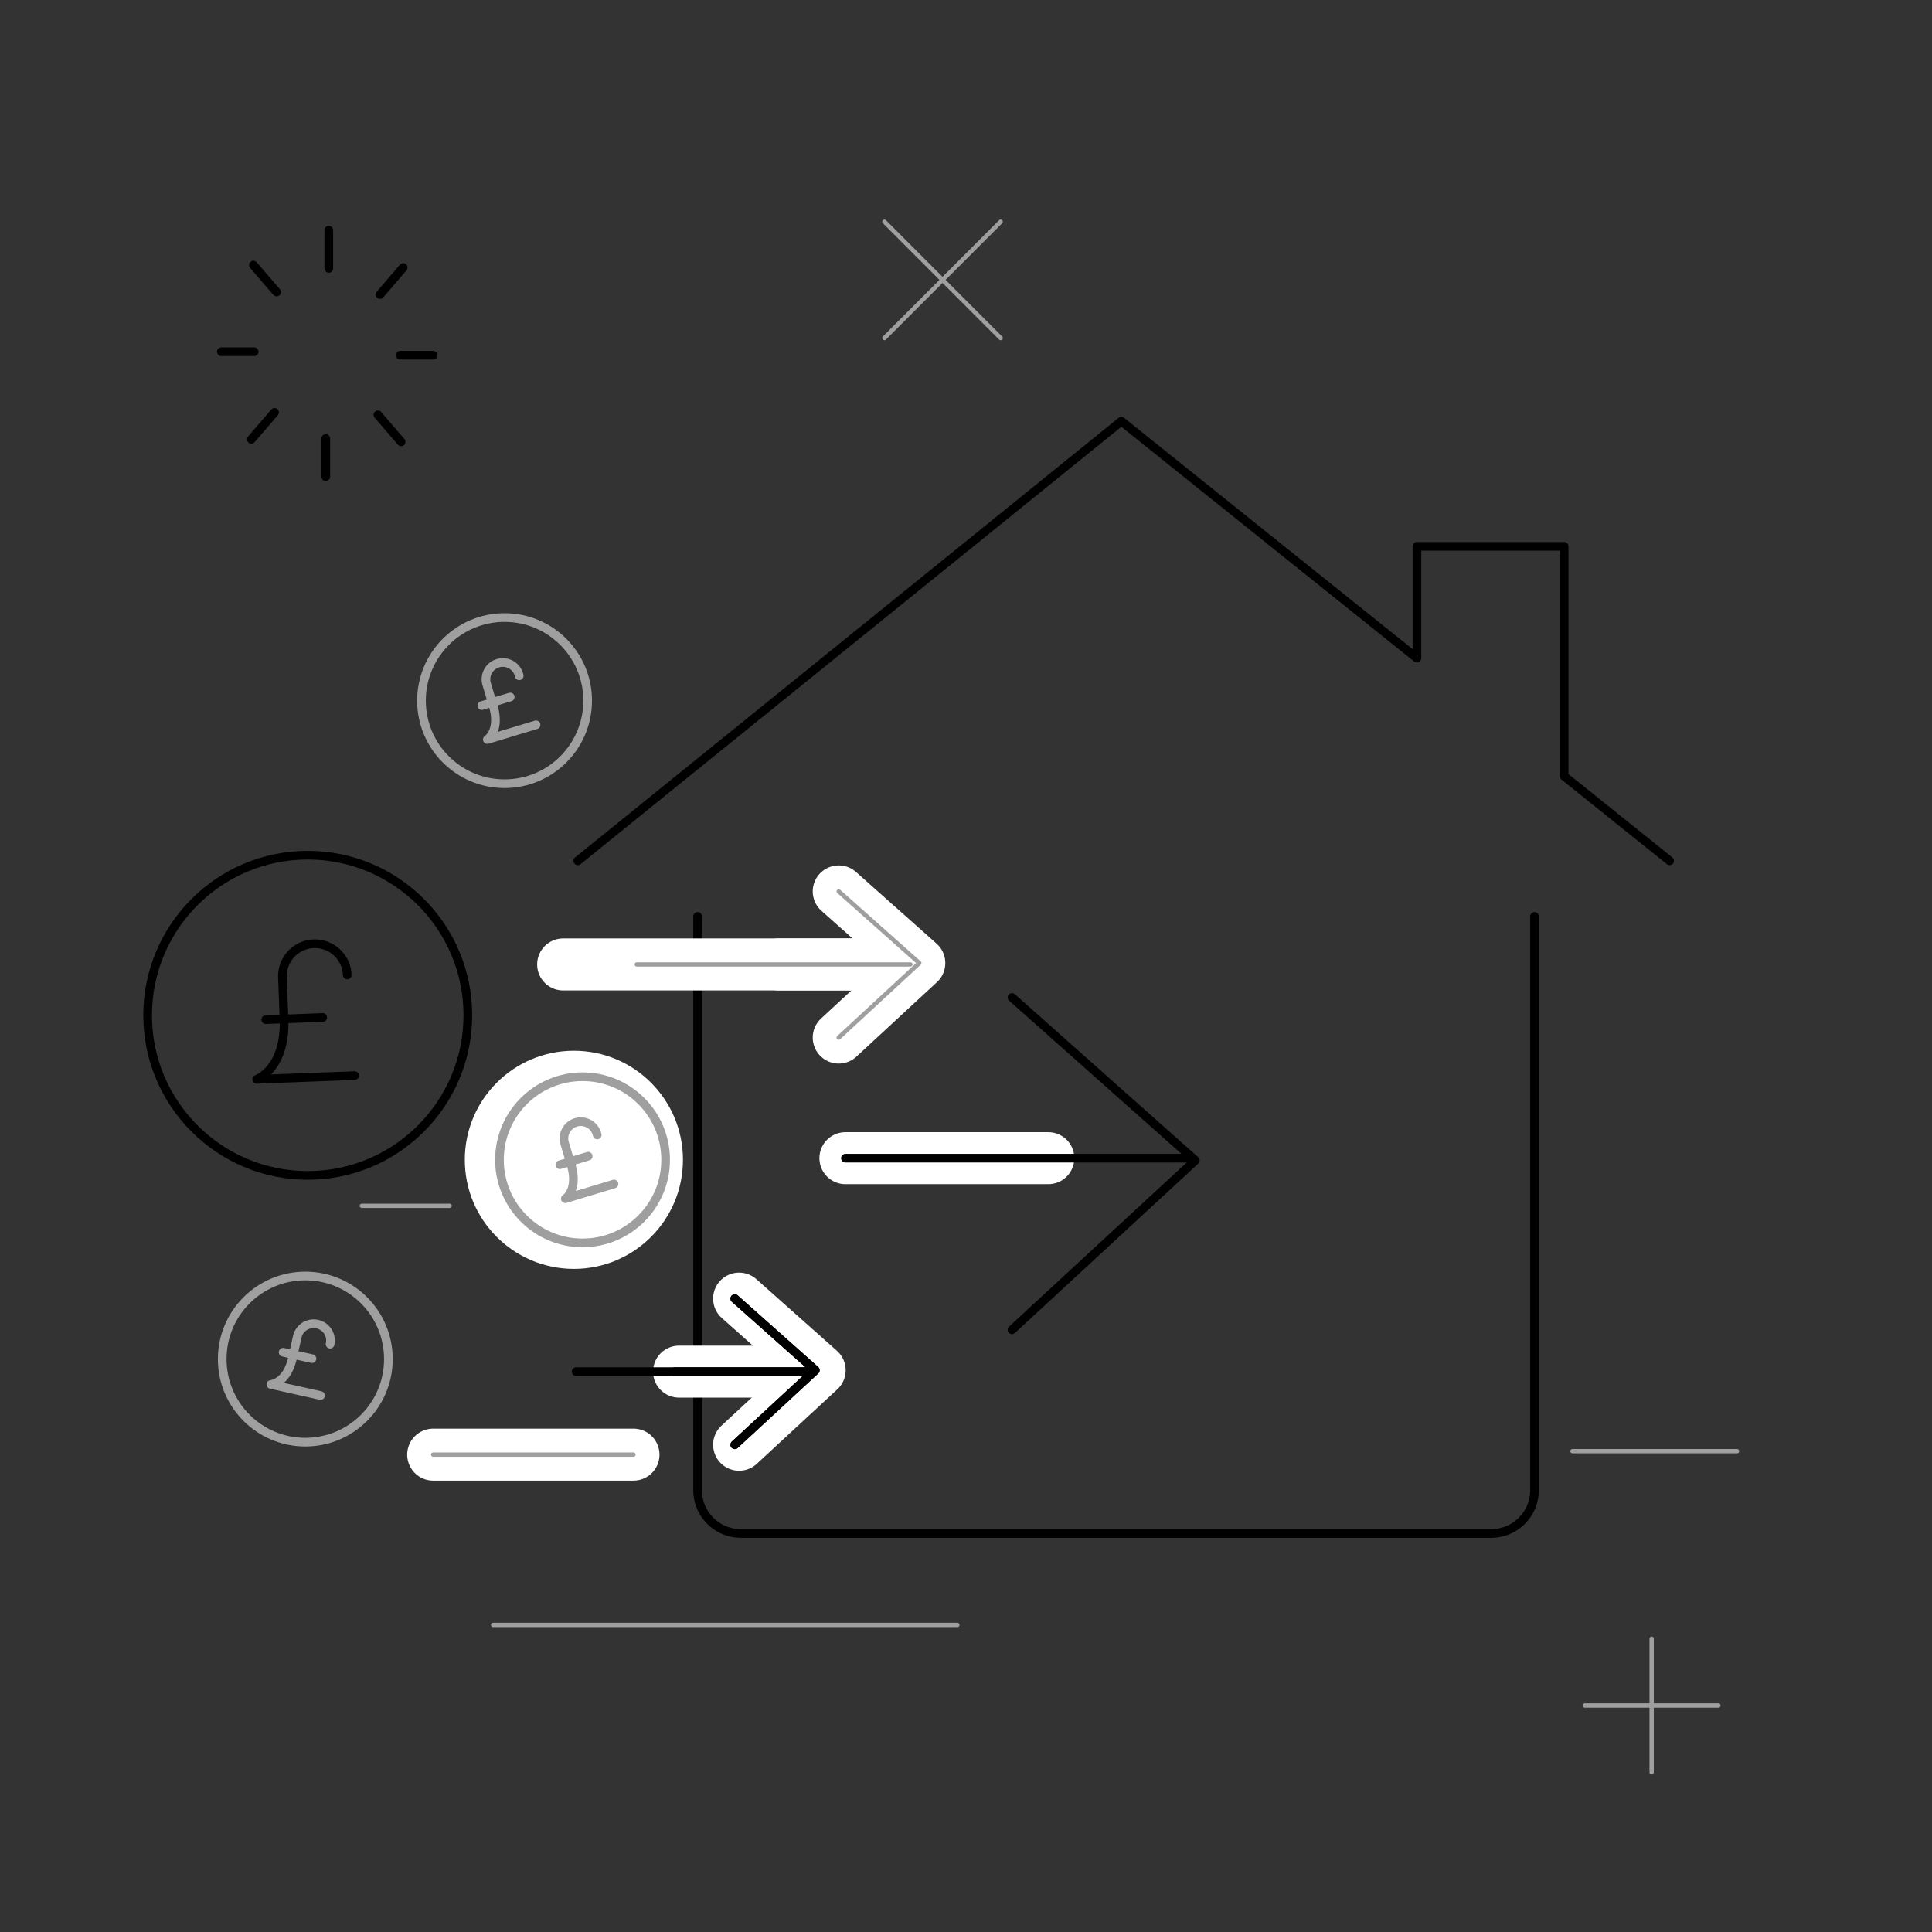 <svg id="Layer_1" data-name="Layer 1" xmlns="http://www.w3.org/2000/svg" viewBox="0 0 223 223"><rect x="0" y="0" width="223" height="223" fill="#333333" stroke="none"/><defs><style>.cls-1,.cls-3,.cls-4,.cls-5{fill:none;}.cls-1{stroke:#000;}.cls-1,.cls-2,.cls-3,.cls-4,.cls-5{stroke-linecap:round;stroke-linejoin:round;}.cls-2{fill:#fff;}.cls-2,.cls-5{stroke:#fff;stroke-width:6px;}.cls-3,.cls-4{stroke:#9f9f9f;}.cls-3{stroke-width:0.5px;}</style></defs><title>icons</title><path class="cls-1" d="M80.52,105.78V172a5,5,0,0,0,5,5h86.6a5,5,0,0,0,5-5V105.78"/><circle class="cls-2" cx="66.24" cy="133.87" r="9.59"/><line class="cls-3" x1="102.08" y1="25.59" x2="115.5" y2="39.02"/><line class="cls-3" x1="115.5" y1="25.59" x2="102.08" y2="39.02"/><line class="cls-1" x1="37.95" y1="26.57" x2="37.95" y2="30.98"/><line class="cls-1" x1="29.25" y1="30.6" x2="31.93" y2="33.71"/><line class="cls-1" x1="25.55" y1="40.6" x2="29.34" y2="40.6"/><line class="cls-1" x1="29.01" y1="50.71" x2="31.69" y2="47.6"/><line class="cls-1" x1="37.6" y1="55.02" x2="37.6" y2="50.61"/><line class="cls-1" x1="46.3" y1="51" x2="43.62" y2="47.88"/><line class="cls-1" x1="50" y1="41" x2="46.21" y2="41"/><line class="cls-1" x1="46.54" y1="30.88" x2="43.86" y2="34"/><line class="cls-3" x1="181.5" y1="167.5" x2="200.5" y2="167.5"/><line class="cls-3" x1="56.92" y1="187.56" x2="110.5" y2="187.56"/><polyline class="cls-1" points="192.72 99.36 180.54 89.59 180.54 63.06 163.55 63.06 163.55 75.97 129.43 48.62 66.69 99.36"/><polyline class="cls-1" points="116.81 115.13 137.97 133.94 116.81 153.49"/><line class="cls-3" x1="41.77" y1="139.18" x2="51.9" y2="139.18"/><line class="cls-1" x1="37.25" y1="117.44" x2="30.68" y2="117.69"/><path class="cls-1" d="M40.93,124.15l-11.3.43s3.37-1.19,3.15-7c-.18-4.86-.18-4.76-.18-4.76a3.74,3.74,0,0,1,7.48-.29"/><circle class="cls-1" cx="35.52" cy="117.19" r="18.48"/><line class="cls-4" x1="58.89" y1="80.45" x2="55.62" y2="81.44"/><path class="cls-4" d="M61.87,83.66l-5.62,1.7s1.54-1,.67-3.91c-.73-2.42-.71-2.38-.71-2.38A1.94,1.94,0,1,1,59.93,78"/><circle class="cls-4" cx="58.24" cy="80.87" r="9.59"/><line class="cls-4" x1="36.01" y1="156.82" x2="32.68" y2="156.08"/><path class="cls-4" d="M37,161.08l-5.73-1.28s1.85-.14,2.5-3.08l.54-2.41a1.94,1.94,0,1,1,3.79.84"/><circle class="cls-4" cx="35.24" cy="156.87" r="9.59"/><line class="cls-5" x1="97.58" y1="133.68" x2="121" y2="133.68"/><line class="cls-1" x1="97.58" y1="133.68" x2="137.5" y2="133.68"/><line class="cls-5" x1="65" y1="111.32" x2="104.09" y2="111.32"/><polyline class="cls-5" points="96.81 102.89 106.11 111.16 96.81 119.76"/><line class="cls-5" x1="89.88" y1="111.32" x2="105.09" y2="111.32"/><polyline class="cls-3" points="96.81 102.89 106.11 111.16 96.81 119.76"/><line class="cls-3" x1="73.5" y1="111.32" x2="105.09" y2="111.32"/><polyline class="cls-1" points="84.81 149.89 94.11 158.16 84.81 166.76"/><line class="cls-1" x1="77.88" y1="158.32" x2="93.09" y2="158.32"/><line class="cls-5" x1="50" y1="167.9" x2="73.12" y2="167.9"/><line class="cls-3" x1="50" y1="167.9" x2="73.12" y2="167.9"/><line class="cls-3" x1="190.64" y1="189.15" x2="190.64" y2="204.57"/><line class="cls-3" x1="198.35" y1="196.86" x2="182.92" y2="196.86"/><polyline class="cls-1" points="84.81 149.89 94.11 158.16 84.81 166.76"/><line class="cls-1" x1="77.88" y1="158.32" x2="93.09" y2="158.32"/><polyline class="cls-5" points="85.31 149.89 94.61 158.16 85.31 166.76"/><line class="cls-5" x1="78.38" y1="158.32" x2="93.59" y2="158.32"/><polyline class="cls-1" points="84.81 149.89 94.11 158.16 84.81 166.76"/><line class="cls-1" x1="77.88" y1="158.32" x2="93.09" y2="158.32"/><polyline class="cls-1" points="84.81 149.89 94.11 158.16 84.81 166.76"/><line class="cls-1" x1="66.5" y1="158.32" x2="93.09" y2="158.32"/><line class="cls-4" x1="67.89" y1="133.45" x2="64.62" y2="134.44"/><path class="cls-4" d="M70.87,136.66l-5.62,1.7s1.54-1,.67-3.91c-.73-2.42-.71-2.38-.71-2.38A1.94,1.94,0,1,1,68.93,131"/><circle class="cls-4" cx="67.24" cy="133.87" r="9.59"/></svg>